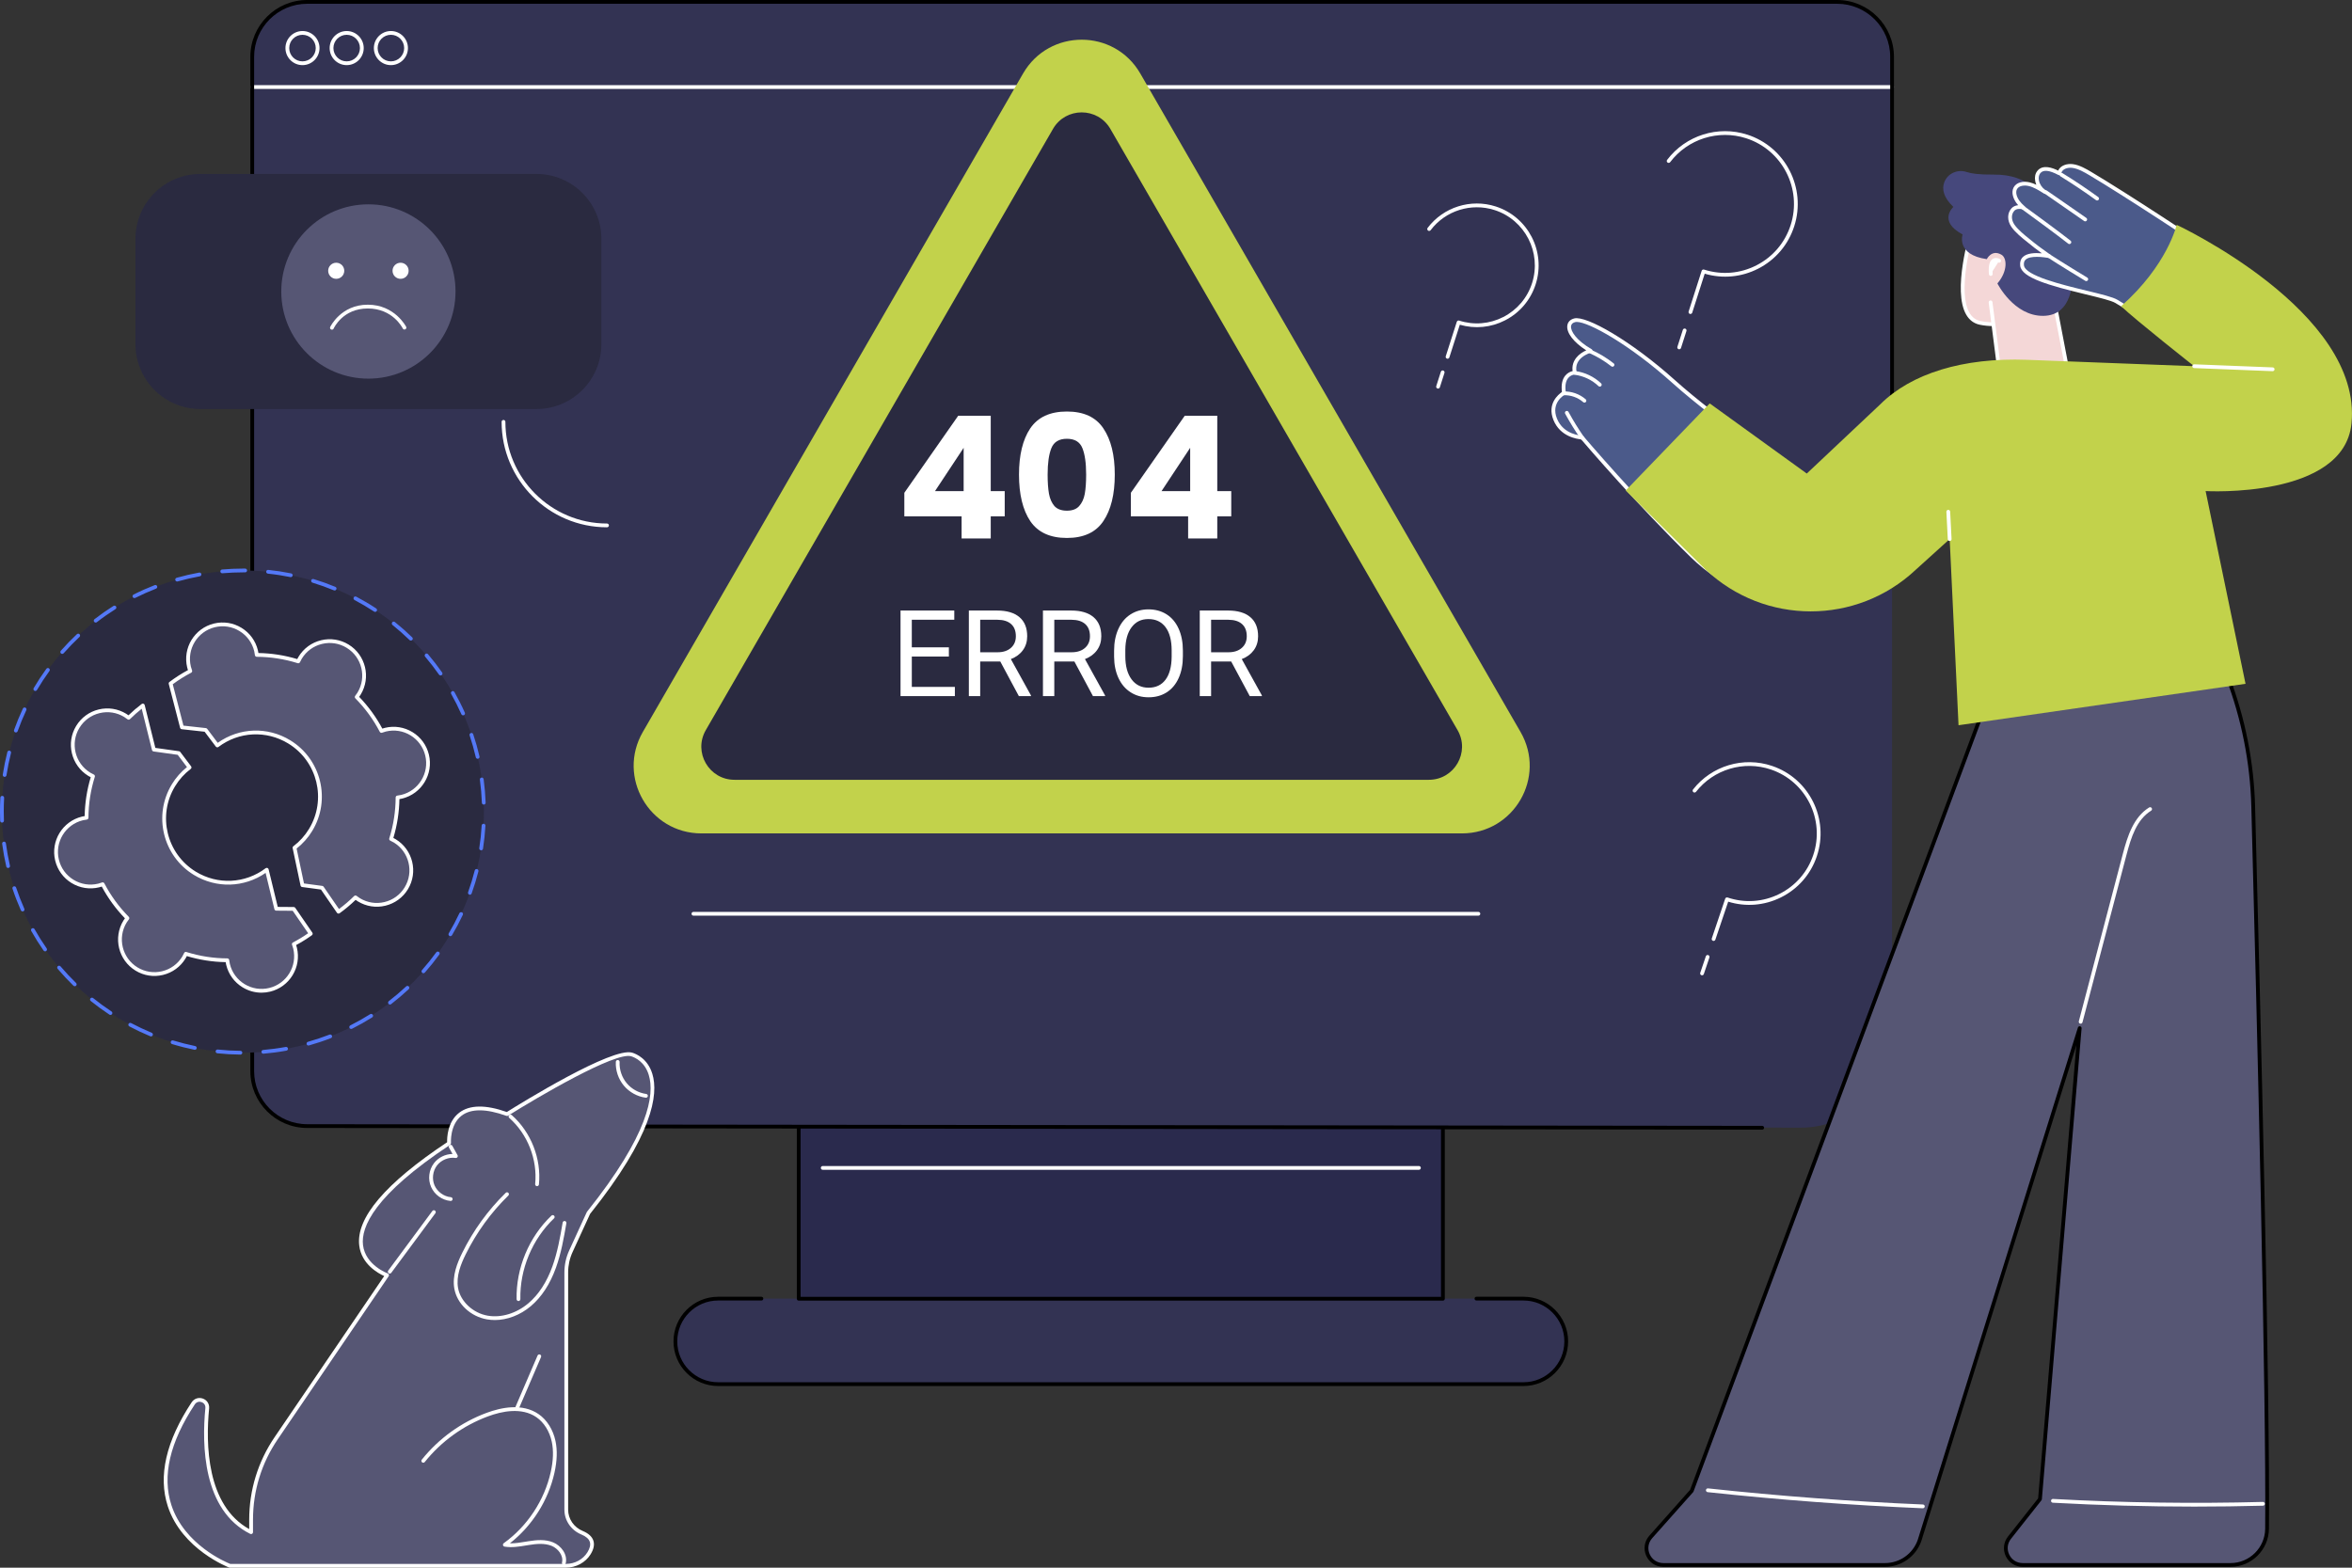 <svg width="345" height="230" viewBox="0 0 345 230" fill="none" xmlns="http://www.w3.org/2000/svg">
<rect x="0" y="0" width="345" height="230" fill="#333333" stroke="none"/>
<g clipPath="url(#clip0_344_14974)">
<path d="M216.571 190.527H223.475C226.936 190.527 229.743 193.335 229.743 196.799C229.743 200.263 226.937 203.071 223.475 203.071H105.338C101.877 203.071 99.069 200.263 99.069 196.799C99.069 193.335 101.875 190.527 105.338 190.527H216.572H216.571Z" fill="#333353"/>
<path d="M211.65 165.457H117.156V190.545H211.65V165.457Z" fill="#2A2A4D"/>
<path d="M211.65 190.82H117.157C117.003 190.82 116.88 190.696 116.88 190.544V165.456C116.88 165.303 117.004 165.18 117.157 165.18C117.309 165.18 117.433 165.304 117.433 165.456V190.266H211.374V165.456C211.374 165.303 211.498 165.18 211.65 165.18C211.803 165.18 211.927 165.304 211.927 165.456V190.544C211.927 190.697 211.803 190.82 211.65 190.82Z" fill="black"/>
<path d="M223.473 203.347H105.336C101.727 203.347 98.791 200.41 98.791 196.799C98.791 193.188 101.727 190.25 105.336 190.25H111.688C111.841 190.25 111.965 190.374 111.965 190.526C111.965 190.679 111.84 190.803 111.688 190.803H105.336C102.032 190.803 99.344 193.493 99.344 196.798C99.344 200.104 102.032 202.793 105.336 202.793H223.473C226.777 202.793 229.465 200.104 229.465 196.798C229.465 193.493 226.777 190.803 223.473 190.803H216.569C216.416 190.803 216.293 190.679 216.293 190.526C216.293 190.374 216.417 190.25 216.569 190.25H223.473C227.083 190.25 230.018 193.187 230.018 196.798C230.018 200.409 227.083 203.347 223.473 203.347Z" fill="black"/>
<path d="M208.133 171.624H120.679C120.526 171.624 120.402 171.499 120.402 171.347C120.402 171.195 120.527 171.07 120.679 171.07H208.133C208.287 171.07 208.41 171.195 208.41 171.347C208.41 171.499 208.286 171.624 208.133 171.624Z" fill="white" fillOpacity="0.3"/>
<path d="M277.535 152.107C277.535 159.478 271.552 165.45 264.175 165.442L45.054 165.211C40.605 165.211 36.996 161.602 36.996 157.149V8.34C36.996 3.887 40.603 0.277 45.054 0.277H269.476C273.926 0.277 277.535 3.887 277.535 8.34V152.107Z" fill="#333353"/>
<path d="M277.536 13.046H36.997C36.844 13.046 36.721 12.921 36.721 12.769C36.721 12.617 36.845 12.492 36.997 12.492H277.535C277.688 12.492 277.811 12.617 277.811 12.769C277.811 12.921 277.687 13.046 277.535 13.046H277.536Z" fill="white" fillOpacity="0.3"/>
<path d="M44.369 9.555C42.991 9.555 41.87 8.433 41.87 7.053C41.87 5.673 42.992 4.551 44.369 4.551C45.746 4.551 46.868 5.673 46.868 7.053C46.868 8.433 45.746 9.555 44.369 9.555ZM44.369 5.105C43.296 5.105 42.423 5.979 42.423 7.053C42.423 8.128 43.296 9.001 44.369 9.001C45.442 9.001 46.315 8.128 46.315 7.053C46.315 5.979 45.442 5.105 44.369 5.105Z" fill="white" fillOpacity="0.3"/>
<path d="M50.853 9.555C49.474 9.555 48.353 8.433 48.353 7.053C48.353 5.673 49.475 4.551 50.853 4.551C52.23 4.551 53.352 5.673 53.352 7.053C53.352 8.433 52.23 9.555 50.853 9.555ZM50.853 5.105C49.78 5.105 48.907 5.979 48.907 7.053C48.907 8.128 49.78 9.001 50.853 9.001C51.925 9.001 52.798 8.128 52.798 7.053C52.798 5.979 51.925 5.105 50.853 5.105Z" fill="white" fillOpacity="0.3"/>
<path d="M57.339 9.555C55.961 9.555 54.84 8.433 54.84 7.053C54.84 5.673 55.962 4.551 57.339 4.551C58.716 4.551 59.838 5.673 59.838 7.053C59.838 8.433 58.716 9.555 57.339 9.555ZM57.339 5.105C56.266 5.105 55.393 5.979 55.393 7.053C55.393 8.128 56.266 9.001 57.339 9.001C58.412 9.001 59.285 8.128 59.285 7.053C59.285 5.979 58.412 5.105 57.339 5.105Z" fill="white" fillOpacity="0.3"/>
<path d="M258.489 165.733L45.056 165.488C40.46 165.488 36.721 161.747 36.721 157.149V8.339C36.721 3.74 40.46 0 45.056 0H269.478C274.073 0 277.813 3.742 277.813 8.339V84.453C277.813 84.606 277.688 84.729 277.536 84.729C277.384 84.729 277.259 84.605 277.259 84.453V8.339C277.259 4.046 273.769 0.553 269.479 0.553H45.056C40.766 0.553 37.275 4.046 37.275 8.339V157.148C37.275 161.441 40.766 164.934 45.056 164.934L258.489 165.179C258.642 165.179 258.765 165.303 258.765 165.455C258.765 165.609 258.641 165.732 258.489 165.732V165.733Z" fill="black"/>
<path d="M216.856 134.339H101.715C101.562 134.339 101.438 134.214 101.438 134.062C101.438 133.91 101.563 133.785 101.715 133.785H216.856C217.009 133.785 217.133 133.91 217.133 134.062C217.133 134.214 217.008 134.339 216.856 134.339Z" fill="white" fillOpacity="0.3"/>
<path d="M316.265 81.797L317.007 82.682C325.403 92.691 330.162 105.249 330.51 118.312C331.32 148.737 332.715 204.849 332.542 224.295C332.515 227.236 330.124 229.604 327.185 229.604H296.697C294.633 229.604 293.48 227.221 294.759 225.601L299.232 219.938L305.059 150.846L281.559 226.024C280.801 228.17 278.773 229.605 276.498 229.605H243.986C241.854 229.605 240.723 227.085 242.141 225.492L248.152 218.73L291.596 102.293L316.264 81.798L316.265 81.797Z" fill="#565674"/>
<path d="M327.183 229.878H296.695C295.635 229.878 294.688 229.285 294.224 228.33C293.76 227.373 293.881 226.261 294.54 225.427L298.961 219.827L304.569 153.332L281.823 226.103C281.024 228.364 278.885 229.877 276.497 229.877H243.985C242.889 229.877 241.93 229.256 241.479 228.256C241.029 227.254 241.203 226.123 241.932 225.302L247.91 218.579L291.336 102.191C291.354 102.145 291.381 102.105 291.419 102.075L316.087 81.58C316.205 81.482 316.379 81.498 316.477 81.615L317.219 82.5C325.62 92.517 330.438 105.231 330.786 118.301C331.619 149.582 332.991 204.949 332.818 224.294C332.79 227.372 330.262 229.877 327.183 229.877V229.878ZM305.058 150.566C305.076 150.566 305.093 150.567 305.112 150.571C305.251 150.599 305.347 150.726 305.335 150.866L299.508 219.958C299.504 220.012 299.483 220.064 299.45 220.106L294.976 225.77C294.442 226.446 294.347 227.313 294.725 228.089C295.101 228.863 295.838 229.324 296.697 229.324H327.184C329.96 229.324 332.239 227.065 332.264 224.29C332.437 204.954 331.066 149.594 330.233 118.317C329.888 105.372 325.117 92.778 316.795 82.857L316.231 82.184L291.832 102.456L248.413 218.823C248.402 218.855 248.384 218.885 248.361 218.91L242.349 225.672C241.766 226.326 241.628 227.23 241.988 228.031C242.346 228.829 243.112 229.325 243.987 229.325H276.5C278.653 229.325 280.583 227.96 281.299 225.929L304.795 150.761C304.832 150.644 304.94 150.566 305.059 150.566H305.058Z" fill="black"/>
<path d="M282.049 221.283C282.049 221.283 282.042 221.283 282.038 221.283C271.542 220.841 260.924 220.044 250.481 218.916C250.329 218.899 250.22 218.762 250.236 218.61C250.252 218.458 250.393 218.348 250.542 218.365C260.973 219.491 271.579 220.287 282.063 220.729C282.216 220.735 282.335 220.865 282.328 221.017C282.322 221.167 282.199 221.282 282.052 221.282L282.049 221.283Z" fill="white" fillOpacity="0.3"/>
<path d="M321.941 221.038C314.99 221.038 308.019 220.849 301.115 220.469C300.962 220.46 300.846 220.33 300.854 220.177C300.863 220.023 300.997 219.9 301.146 219.915C311.353 220.476 321.711 220.622 331.93 220.352C332.071 220.347 332.211 220.469 332.214 220.621C332.218 220.774 332.097 220.901 331.945 220.905C328.622 220.993 325.284 221.037 321.942 221.037L321.941 221.038Z" fill="white" fillOpacity="0.3"/>
<path d="M305.199 150.188C305.176 150.188 305.152 150.186 305.129 150.18C304.98 150.141 304.892 149.99 304.931 149.841L311.376 125.311C312.08 122.631 312.958 119.896 315.24 118.468C315.369 118.387 315.54 118.426 315.622 118.556C315.704 118.686 315.663 118.857 315.534 118.939C313.421 120.259 312.615 122.773 311.912 125.451L305.467 149.982C305.434 150.107 305.322 150.188 305.199 150.188Z" fill="white" fillOpacity="0.3"/>
<path d="M289.305 33.824C289.305 33.824 285.473 46.3 290.436 47.368C294.268 48.192 298.845 46.272 298.966 45.987C299.087 45.701 300.784 37.874 300.784 37.874L289.304 33.825L289.305 33.824Z" fill="#F4D7D7"/>
<path d="M292.461 47.843C291.754 47.843 291.048 47.781 290.379 47.638C289.54 47.457 288.881 46.968 288.42 46.182C286.343 42.645 288.93 34.104 289.041 33.742C289.063 33.671 289.114 33.61 289.18 33.577C289.248 33.543 289.326 33.538 289.398 33.563L300.877 37.611C301.009 37.657 301.085 37.794 301.056 37.93C300.772 39.241 299.347 45.798 299.222 46.092C299.031 46.543 295.721 47.842 292.461 47.842V47.843ZM289.49 34.182C289.061 35.688 287.143 42.913 288.897 45.902C289.282 46.557 289.804 46.948 290.495 47.096C294.054 47.862 298.265 46.165 298.724 45.838C298.873 45.319 299.815 41.037 300.462 38.052L289.49 34.182Z" fill="white"/>
<path d="M291.984 44.356L293.202 53.888L303.096 53.487L300.377 39.316L291.984 44.356Z" fill="#F4D7D7"/>
<path d="M293.201 54.164C293.062 54.164 292.944 54.061 292.926 53.922L291.71 44.392C291.691 44.24 291.798 44.102 291.95 44.081C292.101 44.064 292.241 44.169 292.261 44.322L293.446 53.601L302.766 53.224L300.107 39.368C300.078 39.218 300.176 39.073 300.327 39.044C300.478 39.015 300.622 39.113 300.651 39.264L303.372 53.435C303.387 53.514 303.367 53.596 303.317 53.658C303.266 53.721 303.191 53.76 303.11 53.763L293.214 54.164C293.214 54.164 293.207 54.164 293.203 54.164H293.201Z" fill="white"/>
<path d="M299.228 28.903C299.228 28.903 297.918 25.556 292.408 25.614C290.335 25.635 289.154 25.463 288.488 25.239C287.131 24.784 285.626 25.458 285.169 26.813C284.849 27.758 285.055 28.953 286.529 30.359C286.529 30.359 284.204 32.437 287.883 34.398C287.883 34.398 286.863 37.364 291.432 38.019C291.432 38.019 292.139 36.534 293.58 37.369C294.428 37.86 294.501 39.833 292.987 41.582C292.987 41.582 295.394 46.39 299.723 46.339C304.052 46.286 304.059 41.208 304.091 39.541C304.124 37.873 306.506 33.371 303.659 30.039C301.948 28.037 299.225 28.904 299.225 28.904L299.228 28.903Z" fill="#46487C"/>
<path d="M293.249 38.261C293.249 38.261 291.78 37.359 292.015 40.196L293.249 38.261Z" fill="white"/>
<path d="M292.016 40.475C291.874 40.475 291.752 40.366 291.741 40.221C291.64 39.007 291.824 38.274 292.304 37.979C292.703 37.734 293.177 37.895 293.394 38.028C293.525 38.108 293.565 38.278 293.485 38.409C293.404 38.538 293.236 38.58 293.105 38.501C293.099 38.497 292.794 38.325 292.591 38.452C292.464 38.531 292.181 38.856 292.29 40.175C292.303 40.327 292.19 40.461 292.037 40.474C292.03 40.474 292.022 40.474 292.015 40.474L292.016 40.475Z" fill="white"/>
<path d="M272.22 67.711L269.501 66.641L265.393 71.003C265.393 71.003 252.188 61.989 245.556 56.029C238.923 50.069 232.58 46.6 231.001 46.986C229.422 47.372 230.016 49.568 233.313 51.467C233.313 51.467 230.438 52.257 231.001 54.674C231.001 54.674 228.952 54.721 229.415 57.654C229.415 57.654 227.079 58.91 228.122 61.513C229.164 64.115 232.06 64.19 232.06 64.19C232.06 64.19 239.922 73.463 248.191 81.546C255.785 88.969 267.277 90.758 276.724 85.91C279.672 84.397 282.405 81.597 284.293 79.523L272.22 67.713V67.711Z" fill="#4B5A8A"/>
<path d="M265.505 88.898C259.117 88.898 252.803 86.44 247.996 81.741C240.246 74.165 232.762 65.438 231.923 64.456C231.325 64.409 228.846 64.066 227.863 61.613C226.915 59.246 228.564 57.886 229.114 57.513C228.978 56.463 229.145 55.65 229.609 55.093C229.955 54.679 230.386 54.51 230.676 54.441C230.459 52.832 231.669 51.847 232.676 51.4C230.824 50.217 229.748 48.819 229.9 47.756C229.975 47.228 230.342 46.858 230.934 46.713C232.671 46.291 239.179 49.924 245.74 55.82C251.845 61.306 263.688 69.493 265.353 70.637L269.298 66.448C269.376 66.366 269.497 66.338 269.601 66.38L272.321 67.452C272.355 67.466 272.386 67.486 272.413 67.512L284.486 79.321C284.592 79.426 284.597 79.595 284.497 79.706C282.647 81.738 279.841 84.619 276.849 86.153C273.253 87.999 269.364 88.897 265.504 88.897L265.505 88.898ZM231.288 47.23C231.204 47.23 231.13 47.237 231.066 47.253C230.698 47.343 230.491 47.539 230.449 47.837C230.344 48.574 231.238 49.95 233.452 51.225C233.548 51.28 233.602 51.388 233.587 51.5C233.574 51.611 233.494 51.703 233.386 51.733C233.279 51.763 230.775 52.484 231.269 54.611C231.288 54.693 231.269 54.778 231.218 54.843C231.166 54.909 231.088 54.949 231.005 54.95C230.984 54.95 230.427 54.975 230.029 55.458C229.649 55.918 229.535 56.642 229.687 57.611C229.706 57.727 229.648 57.842 229.545 57.898C229.46 57.944 227.442 59.074 228.378 61.409C229.338 63.806 231.955 63.909 232.066 63.911C232.144 63.914 232.219 63.949 232.269 64.009C232.349 64.102 240.218 73.365 248.383 81.347C255.925 88.719 267.263 90.453 276.596 85.663C279.413 84.218 282.087 81.518 283.907 79.532L272.065 67.95L269.573 66.967L265.593 71.192C265.5 71.291 265.348 71.308 265.235 71.231C265.103 71.141 251.939 62.138 245.369 56.235C239.015 50.525 233.026 47.231 231.287 47.231L231.288 47.23Z" fill="white" fillOpacity="0.3"/>
<path d="M232.148 64.593C232.06 64.593 231.974 64.552 231.92 64.475C231.076 63.265 230.29 61.993 229.583 60.695C229.51 60.56 229.561 60.393 229.694 60.319C229.829 60.246 229.997 60.295 230.07 60.429C230.767 61.709 231.542 62.963 232.374 64.157C232.461 64.283 232.431 64.455 232.305 64.543C232.257 64.577 232.202 64.593 232.147 64.593H232.148Z" fill="white" fillOpacity="0.3"/>
<path d="M232.413 59.067C232.349 59.067 232.284 59.044 232.231 58.999C231.436 58.307 230.383 57.939 229.327 57.987C229.323 57.987 229.318 57.987 229.314 57.987C229.167 57.987 229.045 57.871 229.037 57.723C229.03 57.571 229.149 57.441 229.302 57.434C230.489 57.382 231.694 57.798 232.594 58.581C232.71 58.682 232.723 58.857 232.622 58.972C232.568 59.035 232.49 59.068 232.413 59.068V59.067Z" fill="white" fillOpacity="0.3"/>
<path d="M234.663 56.723C234.594 56.723 234.526 56.697 234.472 56.646C233.528 55.746 232.295 55.158 231.002 54.989C230.851 54.969 230.743 54.831 230.763 54.679C230.783 54.528 230.922 54.419 231.074 54.44C232.482 54.624 233.826 55.265 234.855 56.245C234.965 56.351 234.969 56.525 234.865 56.636C234.811 56.694 234.738 56.721 234.665 56.721L234.663 56.723Z" fill="white" fillOpacity="0.3"/>
<path d="M236.529 53.804C236.468 53.804 236.408 53.785 236.358 53.745C235.363 52.963 234.271 52.307 233.113 51.796C232.973 51.734 232.909 51.571 232.971 51.43C233.032 51.291 233.196 51.228 233.337 51.289C234.537 51.818 235.669 52.498 236.7 53.309C236.821 53.403 236.841 53.578 236.746 53.697C236.692 53.767 236.611 53.803 236.529 53.803V53.804Z" fill="white" fillOpacity="0.3"/>
<path d="M302.069 25.434C300.815 24.77 299.654 24.471 299.04 25.272C298.426 26.072 298.899 27.549 299.969 28.172C299.227 27.697 298.458 27.211 297.635 27.022C296.812 26.833 295.913 27.017 295.596 27.666C295.317 28.236 295.556 29.023 296.007 29.637C296.231 29.939 296.499 30.21 296.787 30.462C296.239 30.289 295.618 30.368 295.279 30.729C294.703 31.343 294.694 32.315 295.278 33.147C295.771 33.851 296.667 34.614 297.523 35.283C298.474 36.075 299.212 36.63 300.569 37.577C299.03 37.34 296.382 37.073 296.602 38.957C296.908 41.58 308.623 43.107 310.451 44.227C313.874 46.324 316.524 47.857 316.524 47.857C318.092 47.742 324.115 40.047 325.074 37.483C323.635 36.297 311.562 28.399 306.622 25.474C305.793 24.984 304.925 24.484 304.026 24.362C303.125 24.241 302.191 24.624 302.071 25.435L302.069 25.434Z" fill="#4B5A8A"/>
<path d="M316.524 48.131C316.475 48.131 316.427 48.118 316.386 48.093C316.359 48.078 313.693 46.533 310.307 44.46C309.722 44.101 307.965 43.675 305.929 43.181C300.616 41.893 296.535 40.766 296.327 38.985C296.266 38.449 296.4 38.018 296.729 37.703C297.321 37.132 298.448 37.076 299.512 37.164C298.667 36.555 298.064 36.089 297.346 35.492C296.566 34.883 295.595 34.078 295.051 33.303C294.394 32.365 294.404 31.254 295.077 30.536C295.307 30.291 295.651 30.142 296.032 30.104C295.941 30.002 295.86 29.9 295.784 29.797C295.336 29.189 294.987 28.278 295.346 27.54C295.751 26.712 296.818 26.545 297.697 26.748C298.042 26.828 298.376 26.956 298.7 27.11C298.627 26.941 298.571 26.763 298.536 26.585C298.423 26.014 298.525 25.488 298.822 25.101C299.626 24.05 301.121 24.644 301.898 25.03C302.231 24.267 303.201 23.967 304.061 24.083C305.047 24.216 305.998 24.778 306.762 25.23C311.757 28.187 323.798 36.066 325.249 37.264C325.34 37.34 325.374 37.464 325.332 37.575C324.36 40.179 318.323 47.999 316.543 48.128C316.537 48.128 316.529 48.128 316.523 48.128L316.524 48.131ZM298.755 37.683C298.098 37.683 297.451 37.778 297.114 38.102C296.914 38.295 296.837 38.562 296.878 38.922C297.058 40.462 302.475 41.775 306.06 42.643C308.227 43.169 309.937 43.584 310.596 43.987C313.64 45.851 316.1 47.286 316.578 47.564C317.984 47.225 323.547 40.406 324.74 37.567C322.744 36.038 311.313 28.568 306.479 25.706C305.758 25.28 304.861 24.749 303.986 24.631C303.254 24.53 302.439 24.819 302.342 25.47C302.328 25.559 302.273 25.636 302.192 25.676C302.112 25.716 302.016 25.715 301.938 25.674C300.57 24.948 299.692 24.869 299.259 25.435C299.061 25.694 298.996 26.063 299.078 26.476C299.185 27.016 299.52 27.524 299.967 27.838C300.018 27.871 300.068 27.902 300.117 27.933C300.244 28.015 300.283 28.182 300.204 28.312C300.125 28.44 299.959 28.483 299.828 28.407C299.771 28.375 299.716 28.34 299.662 28.302C299.018 27.892 298.3 27.455 297.57 27.288C296.927 27.139 296.112 27.231 295.842 27.783C295.634 28.207 295.787 28.869 296.228 29.468C296.415 29.723 296.658 29.98 296.966 30.249C297.066 30.335 297.09 30.479 297.026 30.593C296.961 30.707 296.824 30.76 296.701 30.721C296.227 30.572 295.725 30.651 295.478 30.912C294.99 31.434 294.999 32.266 295.501 32.982C296.009 33.706 296.994 34.514 297.691 35.06C298.632 35.843 299.367 36.396 300.725 37.345C300.83 37.419 300.87 37.556 300.823 37.675C300.775 37.795 300.652 37.864 300.523 37.846C300.175 37.792 299.458 37.681 298.75 37.681L298.755 37.683Z" fill="white" fillOpacity="0.3"/>
<path d="M306.021 41.242C305.972 41.242 305.923 41.229 305.878 41.201C305.837 41.176 301.786 38.721 300.417 37.804C300.29 37.719 300.256 37.546 300.341 37.419C300.427 37.292 300.599 37.259 300.726 37.344C302.086 38.254 306.125 40.702 306.166 40.727C306.297 40.807 306.338 40.977 306.259 41.108C306.206 41.194 306.115 41.242 306.021 41.242Z" fill="white" fillOpacity="0.3"/>
<path d="M303.545 35.807C303.485 35.807 303.425 35.788 303.375 35.748C301.438 34.237 298.955 32.425 296.96 30.968L296.598 30.704C296.475 30.613 296.447 30.44 296.538 30.317C296.628 30.194 296.802 30.166 296.925 30.256L297.287 30.52C299.286 31.98 301.772 33.794 303.716 35.311C303.836 35.406 303.858 35.579 303.763 35.7C303.709 35.77 303.628 35.807 303.545 35.807Z" fill="white" fillOpacity="0.3"/>
<path d="M305.867 32.474C305.813 32.474 305.757 32.458 305.71 32.425L299.949 28.431C299.823 28.344 299.792 28.171 299.88 28.045C299.967 27.919 300.14 27.888 300.266 27.976L306.027 31.97C306.152 32.057 306.184 32.23 306.096 32.356C306.042 32.434 305.956 32.475 305.868 32.475L305.867 32.474Z" fill="white" fillOpacity="0.3"/>
<path d="M307.616 29.415C307.559 29.415 307.503 29.397 307.454 29.362C305.766 28.138 304.009 26.963 302.232 25.868C302.101 25.788 302.061 25.616 302.141 25.487C302.222 25.358 302.391 25.316 302.522 25.397C304.311 26.498 306.079 27.68 307.778 28.913C307.903 29.002 307.929 29.176 307.84 29.3C307.786 29.375 307.702 29.415 307.615 29.415H307.616Z" fill="white" fillOpacity="0.3"/>
<path d="M325.776 97.604C325.666 97.604 325.562 97.538 325.519 97.43L322.231 89.315C322.174 89.173 322.243 89.012 322.385 88.954C322.527 88.896 322.688 88.964 322.746 89.108L326.034 97.223C326.091 97.365 326.022 97.526 325.88 97.584C325.846 97.597 325.811 97.604 325.776 97.604Z" fill="white"/>
<path d="M319.28 32.989C319.28 32.989 317.931 38.914 311.131 44.926C313.322 47.011 321.847 53.726 321.847 53.726C321.847 53.726 302.761 52.992 297.313 52.788C287.936 52.438 280.338 54.803 275.806 59.318L265.026 69.475L250.788 59.187L238.469 71.963L250.183 83.572C258.839 91.734 272.351 91.74 281.014 83.585L285.986 79.088L287.285 106.402L329.383 100.323L323.528 72.046C323.528 72.046 343.816 73.211 344.924 62.127C346.564 45.707 319.28 32.988 319.28 32.988V32.989Z" fill="#C2D24B"/>
<path d="M333.36 54.456C333.36 54.456 333.353 54.456 333.349 54.456L321.837 54.003C321.683 53.996 321.565 53.868 321.572 53.715C321.578 53.561 321.719 53.444 321.86 53.449L333.372 53.902C333.525 53.908 333.643 54.037 333.637 54.19C333.631 54.34 333.509 54.457 333.36 54.457V54.456Z" fill="white" fillOpacity="0.3"/>
<path d="M285.986 79.367C285.84 79.367 285.717 79.252 285.71 79.104L285.503 75.092C285.496 74.939 285.613 74.809 285.766 74.802C285.918 74.789 286.049 74.911 286.057 75.064L286.263 79.076C286.271 79.23 286.154 79.359 286 79.367C285.995 79.367 285.99 79.367 285.985 79.367H285.986Z" fill="white" fillOpacity="0.3"/>
<path d="M83.023 229.722H33.711C33.711 229.722 16.768 223.419 28.339 205.893C28.987 204.912 30.514 205.443 30.398 206.614C29.85 212.186 30.072 221.443 36.831 224.795V222.946C36.831 218.689 38.112 214.53 40.505 211.011L56.778 187.086C56.778 187.086 43.667 182.415 65.873 167.726C65.873 167.726 65.25 160.172 74.377 163.454C74.377 163.454 89.736 153.799 92.664 154.709C95.592 155.619 99.889 160.976 86.318 177.953L83.743 183.571C83.295 184.549 83.062 185.611 83.062 186.686V221.489C83.062 222.989 83.995 224.302 85.38 224.875C86.511 225.344 87.428 226.229 86.396 227.892C85.678 229.049 84.384 229.722 83.022 229.722H83.023Z" fill="#565674"/>
<path d="M83.025 229.999H33.713C33.68 229.999 33.647 229.992 33.616 229.981C33.547 229.956 26.69 227.339 24.617 220.999C23.171 216.573 24.345 211.44 28.108 205.741C28.472 205.19 29.132 204.968 29.752 205.188C30.367 205.405 30.738 205.989 30.674 206.64C30.167 211.801 30.279 220.86 36.555 224.337V222.945C36.555 218.616 37.842 214.435 40.277 210.855L56.357 187.211C55.459 186.808 53.027 185.473 52.695 182.744C52.2 178.69 56.538 173.59 65.588 167.581C65.568 166.931 65.624 164.578 67.362 163.247C68.88 162.085 71.229 162.049 74.343 163.147C76.385 161.867 89.838 153.542 92.745 154.443C93.406 154.649 95.017 155.363 95.688 157.549C96.611 160.554 95.773 166.559 86.554 178.098L83.992 183.684C83.557 184.632 83.337 185.641 83.337 186.685V221.487C83.337 222.849 84.18 224.078 85.485 224.618C86.324 224.965 86.847 225.445 87.04 226.042C87.227 226.625 87.09 227.295 86.631 228.035C85.881 229.246 84.498 229.996 83.021 229.996L83.025 229.999ZM33.764 229.444H83.025C84.312 229.444 85.514 228.793 86.164 227.745C86.534 227.149 86.652 226.634 86.516 226.213C86.376 225.777 85.959 225.414 85.278 225.131C83.766 224.505 82.788 223.075 82.788 221.489V186.686C82.788 185.562 83.026 184.475 83.494 183.454L86.07 177.836C86.08 177.816 86.091 177.796 86.105 177.779C95.194 166.409 96.048 160.59 95.163 157.711C94.57 155.778 93.162 155.152 92.585 154.972C90.282 154.251 78.77 161.021 74.528 163.687C74.456 163.732 74.367 163.742 74.286 163.713C71.3 162.64 69.087 162.63 67.706 163.685C65.957 165.021 66.15 167.675 66.152 167.703C66.16 167.803 66.113 167.9 66.029 167.956C54.882 175.33 52.926 180.032 53.248 182.678C53.608 185.628 56.841 186.813 56.874 186.825C56.955 186.854 57.017 186.918 57.044 187C57.07 187.082 57.058 187.171 57.01 187.241L40.737 211.166C38.365 214.654 37.111 218.727 37.111 222.945V224.794C37.111 224.89 37.062 224.979 36.98 225.029C36.899 225.079 36.797 225.084 36.711 225.042C29.742 221.585 29.594 211.995 30.125 206.585C30.172 206.1 29.855 205.808 29.569 205.708C29.279 205.606 28.844 205.633 28.573 206.045C24.907 211.596 23.754 216.569 25.144 220.825C27.048 226.65 33.178 229.211 33.764 229.443V229.444Z" fill="white" fillOpacity="0.3"/>
<path d="M82.706 229.586C82.685 229.586 82.662 229.584 82.641 229.579C82.492 229.542 82.4 229.393 82.437 229.244C82.687 228.223 81.845 227.181 80.921 226.801C79.901 226.383 78.72 226.489 77.595 226.669L77.171 226.738C76.137 226.909 75.068 227.086 74.006 226.907C73.896 226.888 73.808 226.805 73.782 226.695C73.757 226.586 73.8 226.473 73.891 226.408C77.348 223.927 79.861 220.121 80.786 215.965C81.16 214.278 81.211 212.83 80.94 211.538C80.618 210.004 79.794 208.686 78.681 207.922C76.518 206.438 73.61 207.041 71.554 207.808C67.925 209.161 64.727 211.475 62.303 214.498C62.208 214.617 62.034 214.637 61.913 214.541C61.794 214.445 61.775 214.27 61.87 214.151C64.356 211.05 67.637 208.676 71.36 207.289C73.54 206.476 76.634 205.846 78.996 207.465C80.226 208.308 81.133 209.751 81.484 211.424C81.77 212.794 81.72 214.318 81.328 216.084C80.426 220.136 78.061 223.866 74.793 226.424C75.552 226.444 76.326 226.316 77.082 226.19L77.509 226.12C78.714 225.928 79.988 225.814 81.134 226.286C82.295 226.762 83.301 228.048 82.978 229.373C82.946 229.499 82.833 229.584 82.709 229.584L82.706 229.586Z" fill="white" fillOpacity="0.3"/>
<path d="M75.874 206.78C75.838 206.78 75.8 206.773 75.764 206.758C75.624 206.697 75.559 206.534 75.619 206.394L78.852 198.875C78.913 198.734 79.076 198.67 79.216 198.729C79.357 198.789 79.421 198.953 79.362 199.092L76.128 206.612C76.083 206.716 75.981 206.779 75.874 206.779V206.78Z" fill="white" fillOpacity="0.3"/>
<path d="M94.751 161.049C94.739 161.049 94.726 161.049 94.714 161.046C93.472 160.879 92.3 160.231 91.499 159.268C90.698 158.305 90.271 157.036 90.332 155.784C90.339 155.631 90.47 155.51 90.622 155.52C90.776 155.528 90.893 155.657 90.886 155.81C90.832 156.925 91.212 158.056 91.925 158.914C92.64 159.771 93.682 160.348 94.788 160.497C94.939 160.517 95.046 160.657 95.026 160.809C95.007 160.948 94.889 161.049 94.751 161.049Z" fill="white" fillOpacity="0.3"/>
<path d="M72.57 193.666C72.192 193.666 71.816 193.635 71.448 193.572C69.025 193.154 67.05 191.304 66.645 189.071C66.302 187.177 67.083 185.262 67.802 183.805C69.421 180.525 71.567 177.564 74.18 175.005C74.29 174.898 74.466 174.899 74.571 175.009C74.678 175.118 74.677 175.294 74.567 175.4C71.999 177.915 69.89 180.825 68.299 184.049C67.617 185.43 66.876 187.238 67.191 188.972C67.549 190.948 69.379 192.653 71.543 193.027C73.522 193.369 75.749 192.69 77.499 191.212C79.002 189.942 80.19 188.124 81.026 185.807C81.776 183.73 82.162 181.512 82.534 179.365C82.56 179.214 82.704 179.114 82.855 179.14C83.006 179.166 83.106 179.31 83.08 179.46C82.703 181.63 82.313 183.872 81.547 185.996C80.678 188.405 79.436 190.303 77.856 191.635C76.304 192.946 74.395 193.668 72.57 193.668V193.666Z" fill="white" fillOpacity="0.3"/>
<path d="M57.172 186.851C57.115 186.851 57.057 186.833 57.007 186.797C56.884 186.706 56.858 186.533 56.949 186.409L63.418 177.667C63.508 177.545 63.682 177.517 63.805 177.609C63.928 177.7 63.955 177.873 63.863 177.996L57.395 186.739C57.34 186.812 57.256 186.851 57.172 186.851Z" fill="white" fillOpacity="0.3"/>
<path d="M66.113 176.195C66.104 176.195 66.096 176.195 66.088 176.195C64.854 176.084 63.734 175.279 63.236 174.144C62.738 173.01 62.902 171.64 63.655 170.656C64.299 169.814 65.328 169.314 66.379 169.302L65.861 168.372C65.787 168.239 65.835 168.071 65.968 167.995C66.102 167.922 66.27 167.969 66.346 168.102L67.111 169.477C67.163 169.569 67.157 169.682 67.098 169.77C67.037 169.857 66.934 169.901 66.828 169.887C65.813 169.733 64.718 170.178 64.095 170.993C63.473 171.806 63.332 172.984 63.745 173.921C64.156 174.859 65.118 175.551 66.138 175.643C66.29 175.657 66.403 175.791 66.389 175.944C66.377 176.087 66.256 176.195 66.114 176.195H66.113Z" fill="white" fillOpacity="0.3"/>
<path d="M78.776 174.024C78.767 174.024 78.757 174.024 78.748 174.023C78.596 174.008 78.484 173.872 78.501 173.72C78.859 170.122 77.4 166.4 74.692 164.007C74.578 163.906 74.567 163.731 74.668 163.616C74.77 163.502 74.945 163.492 75.059 163.593C77.898 166.102 79.428 170.004 79.052 173.775C79.038 173.919 78.917 174.024 78.776 174.024Z" fill="white" fillOpacity="0.3"/>
<path d="M76.054 190.881C75.903 190.881 75.779 190.761 75.777 190.61C75.68 186.064 77.592 181.48 80.888 178.35C80.999 178.244 81.175 178.249 81.28 178.36C81.385 178.47 81.38 178.646 81.269 178.75C78.084 181.776 76.237 186.205 76.33 190.597C76.334 190.751 76.212 190.876 76.059 190.88H76.052L76.054 190.881Z" fill="white" fillOpacity="0.3"/>
<path d="M150.067 10.786L94.289 107.395C90.472 114.007 95.248 122.271 102.887 122.271H214.445C222.084 122.271 226.86 114.007 223.042 107.395L167.263 10.786C163.443 4.17 153.888 4.17 150.067 10.786Z" fill="#C2D24B"/>
<path d="M154.454 18.918L103.528 107.121C101.658 110.36 103.997 114.407 107.739 114.407H209.591C213.332 114.407 215.671 110.36 213.802 107.121L162.876 18.918C161.005 15.678 156.325 15.678 154.454 18.918Z" fill="#2A2A40"/>
<path d="M139.185 96.326H133.748V100.775H140.064V102.129H132.093V89.574H139.978V90.928H133.747V94.971H139.184V96.325L139.185 96.326Z" fill="white"/>
<path d="M146.726 97.05H143.779V102.129H142.115V89.574H146.27C147.683 89.574 148.77 89.896 149.531 90.54C150.292 91.183 150.673 92.121 150.673 93.351C150.673 94.133 150.462 94.814 150.039 95.395C149.616 95.975 149.029 96.409 148.277 96.697L151.224 102.026V102.129H149.449L146.726 97.05ZM143.779 95.696H146.321C147.142 95.696 147.796 95.483 148.282 95.056C148.767 94.63 149.01 94.06 149.01 93.346C149.01 92.568 148.779 91.972 148.316 91.558C147.853 91.143 147.185 90.933 146.312 90.927H143.779V95.695V95.696Z" fill="white"/>
<path d="M157.595 97.05H154.648V102.129H152.984V89.574H157.139C158.552 89.574 159.639 89.896 160.4 90.54C161.161 91.183 161.542 92.121 161.542 93.351C161.542 94.133 161.331 94.814 160.908 95.395C160.486 95.975 159.898 96.409 159.146 96.697L162.093 102.026V102.129H160.318L157.595 97.05ZM154.648 95.696H157.19C158.012 95.696 158.666 95.483 159.151 95.056C159.637 94.63 159.879 94.06 159.879 93.346C159.879 92.568 159.648 91.972 159.185 91.558C158.722 91.143 158.054 90.933 157.181 90.927H154.648V95.695V95.696Z" fill="white"/>
<path d="M173.511 96.257C173.511 97.487 173.304 98.561 172.891 99.477C172.477 100.395 171.891 101.093 171.132 101.577C170.374 102.06 169.49 102.301 168.479 102.301C167.467 102.301 166.615 102.059 165.85 101.572C165.085 101.087 164.493 100.395 164.07 99.495C163.648 98.595 163.431 97.553 163.42 96.369V95.464C163.42 94.257 163.629 93.19 164.049 92.265C164.468 91.34 165.061 90.632 165.828 90.14C166.596 89.649 167.472 89.402 168.461 89.402C169.45 89.402 170.353 89.645 171.12 90.131C171.887 90.618 172.477 91.322 172.891 92.244C173.304 93.166 173.511 94.24 173.511 95.464V96.257ZM171.864 95.446C171.864 93.958 171.566 92.816 170.969 92.019C170.371 91.224 169.535 90.825 168.461 90.825C167.387 90.825 166.592 91.224 165.992 92.019C165.392 92.816 165.083 93.921 165.065 95.335V96.257C165.065 97.7 165.368 98.834 165.974 99.659C166.581 100.484 167.414 100.896 168.477 100.896C169.54 100.896 170.373 100.506 170.959 99.727C171.545 98.948 171.847 97.832 171.863 96.378V95.446H171.864Z" fill="white"/>
<path d="M180.596 97.05H177.649V102.129H175.985V89.574H180.14C181.553 89.574 182.64 89.896 183.401 90.54C184.162 91.183 184.543 92.121 184.543 93.351C184.543 94.133 184.332 94.814 183.909 95.395C183.486 95.975 182.899 96.409 182.147 96.697L185.094 102.026V102.129H183.319L180.596 97.05ZM177.649 95.696H180.191C181.013 95.696 181.667 95.483 182.152 95.056C182.638 94.63 182.88 94.06 182.88 93.346C182.88 92.568 182.649 91.972 182.186 91.558C181.723 91.143 181.055 90.933 180.182 90.927H177.649V95.695V95.696Z" fill="white"/>
<path d="M78.692 25.52H29.39C24.133 25.52 19.87 29.784 19.87 35.045V50.485C19.87 55.746 24.133 60.011 29.39 60.011H78.692C83.951 60.011 88.212 55.746 88.212 50.485V35.045C88.212 29.784 83.949 25.52 78.692 25.52Z" fill="#2A2A40"/>
<path d="M54.038 55.551C61.096 55.551 66.818 49.826 66.818 42.764C66.818 35.702 61.096 29.977 54.038 29.977C46.98 29.977 41.258 35.702 41.258 42.764C41.258 49.826 46.98 55.551 54.038 55.551Z" fill="#565674"/>
<path d="M49.318 40.907C49.97 40.907 50.498 40.379 50.498 39.727C50.498 39.075 49.97 38.547 49.318 38.547C48.667 38.547 48.139 39.075 48.139 39.727C48.139 40.379 48.667 40.907 49.318 40.907Z" fill="white"/>
<path d="M58.759 40.907C59.41 40.907 59.939 40.379 59.939 39.727C59.939 39.075 59.41 38.547 58.759 38.547C58.107 38.547 57.579 39.075 57.579 39.727C57.579 40.379 58.107 40.907 58.759 40.907Z" fill="white"/>
<path d="M48.685 48.368C48.646 48.368 48.607 48.361 48.569 48.343C48.431 48.279 48.371 48.114 48.435 47.976C48.45 47.943 49.993 44.703 53.951 44.703C57.909 44.703 59.561 47.916 59.577 47.948C59.644 48.085 59.587 48.251 59.449 48.318C59.312 48.386 59.146 48.328 59.079 48.191C59.02 48.071 57.6 45.257 53.951 45.257C50.303 45.257 48.995 48.089 48.938 48.21C48.891 48.31 48.791 48.369 48.686 48.369L48.685 48.368Z" fill="white"/>
<path d="M89.041 77.361C80.514 77.361 73.578 70.421 73.578 61.89C73.578 61.736 73.703 61.613 73.855 61.613C74.007 61.613 74.132 61.738 74.132 61.89C74.132 70.116 80.819 76.807 89.04 76.807C89.193 76.807 89.316 76.931 89.316 77.084C89.316 77.236 89.192 77.36 89.04 77.36L89.041 77.361Z" fill="white" fillOpacity="0.3"/>
<path d="M247.959 46.067C247.931 46.067 247.903 46.063 247.875 46.053C247.729 46.007 247.648 45.851 247.695 45.705L249.607 39.729C249.629 39.658 249.678 39.601 249.744 39.567C249.809 39.533 249.885 39.526 249.955 39.549C252.525 40.375 255.26 40.15 257.66 38.917C260.062 37.681 261.84 35.584 262.665 33.009C264.365 27.696 261.43 21.986 256.121 20.281C252.046 18.971 247.57 20.381 244.985 23.79C244.893 23.91 244.718 23.936 244.596 23.843C244.474 23.75 244.45 23.576 244.543 23.454C247.271 19.858 251.991 18.372 256.29 19.752C261.889 21.55 264.985 27.572 263.192 33.175C262.323 35.891 260.448 38.104 257.914 39.407C255.465 40.665 252.684 40.928 250.052 40.155L248.223 45.871C248.186 45.989 248.077 46.063 247.959 46.063V46.067Z" fill="white" fillOpacity="0.2"/>
<path d="M246.311 51.244C246.284 51.244 246.255 51.241 246.227 51.23C246.081 51.184 246.001 51.028 246.047 50.882L246.845 48.393C246.891 48.247 247.046 48.165 247.193 48.213C247.339 48.259 247.42 48.415 247.373 48.561L246.576 51.051C246.538 51.169 246.43 51.243 246.311 51.243V51.244Z" fill="white" fillOpacity="0.2"/>
<path d="M212.333 52.632C212.306 52.632 212.277 52.628 212.249 52.618C212.103 52.571 212.023 52.416 212.069 52.27L213.687 47.215C213.709 47.144 213.758 47.087 213.824 47.053C213.889 47.019 213.965 47.012 214.035 47.035C216.197 47.73 218.5 47.54 220.52 46.503C222.542 45.464 224.038 43.698 224.732 41.53C226.163 37.058 223.692 32.252 219.224 30.817C215.793 29.715 212.028 30.902 209.852 33.77C209.76 33.891 209.585 33.916 209.463 33.823C209.341 33.73 209.317 33.557 209.41 33.435C211.728 30.378 215.743 29.115 219.394 30.289C224.152 31.817 226.785 36.935 225.26 41.697C224.522 44.006 222.928 45.888 220.774 46.995C218.705 48.058 216.357 48.286 214.132 47.642L212.597 52.437C212.56 52.555 212.452 52.629 212.333 52.629V52.632Z" fill="white" fillOpacity="0.2"/>
<path d="M210.94 57.01C210.913 57.01 210.884 57.006 210.856 56.996C210.71 56.949 210.63 56.793 210.676 56.648L211.35 54.541C211.397 54.395 211.552 54.314 211.699 54.361C211.845 54.408 211.925 54.564 211.879 54.709L211.205 56.816C211.167 56.934 211.059 57.008 210.94 57.008V57.01Z" fill="white" fillOpacity="0.2"/>
<path d="M251.354 138.045C251.325 138.045 251.295 138.04 251.266 138.03C251.121 137.981 251.043 137.824 251.092 137.68L253.059 131.85C253.083 131.78 253.133 131.723 253.199 131.691C253.264 131.658 253.341 131.653 253.41 131.677C255.919 132.523 258.607 132.342 260.979 131.165C263.352 129.99 265.125 127.961 265.972 125.452C267.721 120.272 264.928 114.639 259.75 112.892C255.773 111.551 251.364 112.868 248.777 116.169C248.682 116.29 248.509 116.311 248.388 116.217C248.267 116.122 248.246 115.949 248.34 115.828C251.072 112.343 255.729 110.952 259.928 112.368C265.396 114.213 268.343 120.162 266.498 125.629C265.604 128.278 263.732 130.42 261.227 131.662C258.804 132.862 256.07 133.081 253.498 132.287L251.618 137.857C251.579 137.972 251.471 138.045 251.355 138.045H251.354Z" fill="white" fillOpacity="0.2"/>
<path d="M249.661 143.092C249.632 143.092 249.602 143.087 249.573 143.077C249.428 143.028 249.35 142.871 249.399 142.726L250.219 140.298C250.269 140.152 250.426 140.074 250.57 140.125C250.715 140.174 250.793 140.331 250.744 140.475L249.924 142.904C249.885 143.019 249.777 143.092 249.661 143.092Z" fill="white" fillOpacity="0.2"/>
<path d="M35.63 154.444C55.154 154.444 70.982 138.607 70.982 119.071C70.982 99.536 55.154 83.699 35.63 83.699C16.105 83.699 0.277 99.536 0.277 119.071C0.277 138.607 16.105 154.444 35.63 154.444Z" fill="#2A2A40"/>
<path d="M49.656 133.756C50.531 133.128 51.363 132.426 52.141 131.656C52.301 131.782 52.467 131.902 52.644 132.01C55.03 133.466 58.143 132.711 59.597 130.324C61.051 127.937 60.296 124.823 57.912 123.367C57.734 123.259 57.551 123.166 57.366 123.082C57.992 121.085 58.305 119.034 58.316 116.995C58.517 116.971 58.719 116.939 58.922 116.89C61.637 116.231 63.305 113.495 62.646 110.778C61.988 108.06 59.252 106.392 56.537 107.051C56.334 107.1 56.141 107.164 55.95 107.236C55.008 105.428 53.79 103.748 52.319 102.26C52.444 102.1 52.565 101.935 52.673 101.757C54.127 99.371 53.373 96.256 50.987 94.801C48.601 93.345 45.488 94.101 44.034 96.487C43.926 96.666 43.833 96.848 43.75 97.033C41.754 96.406 39.703 96.093 37.666 96.083C37.642 95.88 37.611 95.679 37.562 95.476C36.903 92.758 34.168 91.091 31.453 91.749C28.737 92.408 27.07 95.144 27.729 97.861C27.778 98.064 27.842 98.258 27.912 98.448C26.906 98.973 25.94 99.583 25.024 100.275L26.688 106.709L30.167 107.094L31.88 109.364C34.866 107.11 39.044 106.776 42.431 108.843C46.861 111.545 48.264 117.331 45.562 121.762C44.927 122.805 44.121 123.68 43.201 124.374L44.358 129.861L47.242 130.248L49.656 133.757V133.756Z" fill="#565674"/>
<path d="M49.654 134.034C49.638 134.034 49.623 134.033 49.606 134.03C49.534 134.018 49.468 133.976 49.425 133.915L47.081 130.507L44.319 130.138C44.203 130.123 44.109 130.035 44.085 129.92L42.928 124.433C42.905 124.329 42.947 124.219 43.032 124.155C43.949 123.463 44.72 122.611 45.323 121.62C47.94 117.324 46.577 111.7 42.284 109.081C39.069 107.12 35.049 107.318 32.043 109.586C31.984 109.63 31.91 109.65 31.838 109.639C31.765 109.629 31.7 109.59 31.656 109.531L30.016 107.355L26.657 106.985C26.542 106.972 26.448 106.89 26.419 106.778L24.755 100.345C24.727 100.237 24.766 100.122 24.855 100.054C25.712 99.407 26.624 98.823 27.57 98.316C27.524 98.179 27.487 98.051 27.458 97.927C26.765 95.066 28.527 92.174 31.386 91.48C32.772 91.145 34.204 91.368 35.422 92.11C36.639 92.853 37.493 94.024 37.829 95.41C37.859 95.536 37.886 95.665 37.907 95.808C39.838 95.84 41.751 96.138 43.602 96.697C43.666 96.569 43.73 96.452 43.797 96.343C44.539 95.125 45.711 94.269 47.097 93.934C48.481 93.597 49.915 93.822 51.131 94.563C53.643 96.095 54.44 99.387 52.909 101.901C52.841 102.011 52.769 102.121 52.683 102.237C54.027 103.629 55.169 105.194 56.081 106.895C56.216 106.85 56.344 106.814 56.47 106.783C57.855 106.448 59.289 106.672 60.506 107.413C61.724 108.156 62.578 109.327 62.913 110.714C63.606 113.574 61.844 116.466 58.985 117.16C58.86 117.19 58.729 117.216 58.588 117.238C58.555 119.17 58.257 121.084 57.699 122.936C57.827 123 57.943 123.064 58.053 123.132C60.565 124.664 61.363 127.956 59.832 130.468C59.09 131.686 57.918 132.542 56.532 132.878C55.147 133.215 53.714 132.99 52.498 132.247C52.389 132.18 52.278 132.106 52.162 132.022C51.429 132.731 50.64 133.389 49.816 133.983C49.769 134.016 49.712 134.034 49.654 134.034ZM44.588 129.614L47.277 129.974C47.355 129.985 47.424 130.027 47.468 130.093L49.721 133.367C50.505 132.787 51.252 132.148 51.945 131.461C52.045 131.363 52.203 131.354 52.312 131.44C52.482 131.574 52.638 131.684 52.787 131.776C53.878 132.44 55.162 132.641 56.402 132.341C57.645 132.041 58.695 131.273 59.36 130.182C60.732 127.928 60.018 124.979 57.767 123.606C57.616 123.514 57.452 123.429 57.251 123.337C57.124 123.279 57.06 123.136 57.101 123.003C57.713 121.056 58.028 119.035 58.038 116.996C58.038 116.857 58.144 116.739 58.284 116.722C58.496 116.697 58.684 116.665 58.857 116.623C61.419 116.001 62.999 113.409 62.378 110.846C62.077 109.604 61.31 108.553 60.219 107.887C59.129 107.222 57.845 107.021 56.603 107.323C56.431 107.364 56.25 107.422 56.049 107.497C55.918 107.546 55.771 107.49 55.705 107.365C54.763 105.559 53.558 103.908 52.123 102.456C52.025 102.357 52.016 102.2 52.102 102.09C52.239 101.916 52.346 101.765 52.438 101.614C53.81 99.362 53.096 96.411 50.844 95.037C49.755 94.372 48.471 94.171 47.229 94.473C45.988 94.773 44.938 95.541 44.272 96.632C44.181 96.782 44.093 96.951 44.003 97.149C43.945 97.275 43.801 97.34 43.667 97.298C41.722 96.686 39.702 96.372 37.666 96.361C37.526 96.361 37.408 96.255 37.391 96.117C37.365 95.897 37.334 95.715 37.292 95.544C36.991 94.302 36.224 93.251 35.134 92.585C34.043 91.92 32.759 91.719 31.518 92.021C28.954 92.643 27.376 95.234 27.997 97.798C28.039 97.971 28.094 98.147 28.172 98.354C28.221 98.485 28.165 98.632 28.041 98.697C27.101 99.187 26.194 99.757 25.34 100.389L26.909 106.458L30.198 106.821C30.274 106.83 30.343 106.869 30.39 106.929L31.936 108.982C35.1 106.731 39.245 106.577 42.576 108.61C47.129 111.387 48.575 117.353 45.799 121.909C45.191 122.909 44.421 123.776 43.509 124.491L44.591 129.616L44.588 129.614Z" fill="white"/>
<path d="M39.129 127.605C36.143 129.859 31.965 130.193 28.578 128.125C24.148 125.423 22.745 119.638 25.447 115.206C26.082 114.163 26.889 113.288 27.808 112.595L26.219 110.488L22.564 109.978L20.953 103.508C20.224 104.058 19.527 104.662 18.868 105.314C18.708 105.188 18.542 105.068 18.365 104.959C15.979 103.504 12.866 104.259 11.412 106.646C9.958 109.033 10.713 112.147 13.099 113.603C13.276 113.711 13.46 113.804 13.645 113.888C13.018 115.885 12.705 117.936 12.695 119.975C12.494 119.999 12.291 120.031 12.089 120.08C9.373 120.739 7.706 123.475 8.365 126.192C9.024 128.91 11.758 130.577 14.473 129.919C14.676 129.87 14.87 129.806 15.061 129.734C16.004 131.541 17.22 133.222 18.692 134.71C18.566 134.869 18.445 135.035 18.337 135.213C16.883 137.599 17.638 140.714 20.024 142.169C22.41 143.625 25.523 142.869 26.977 140.483C27.085 140.304 27.178 140.122 27.261 139.937C29.257 140.564 31.307 140.877 33.344 140.887C33.368 141.09 33.4 141.291 33.449 141.494C34.107 144.212 36.842 145.879 39.558 145.221C42.273 144.562 43.941 141.826 43.282 139.109C43.233 138.906 43.169 138.712 43.098 138.522C43.959 138.073 44.79 137.562 45.586 136.99L43.083 133.353L40.521 133.334L39.131 127.608L39.129 127.605Z" fill="#565674"/>
<path d="M38.355 145.639C37.387 145.639 36.434 145.374 35.587 144.856C34.369 144.114 33.515 142.942 33.179 141.556C33.149 141.431 33.123 141.301 33.102 141.159C31.171 141.127 29.258 140.828 27.406 140.269C27.342 140.397 27.278 140.513 27.212 140.623C26.469 141.841 25.297 142.697 23.911 143.033C22.526 143.37 21.094 143.145 19.878 142.402C17.366 140.87 16.567 137.578 18.099 135.064C18.167 134.954 18.24 134.843 18.326 134.728C16.981 133.337 15.84 131.773 14.927 130.07C14.791 130.115 14.663 130.153 14.539 130.183C13.154 130.518 11.72 130.295 10.502 129.553C9.285 128.81 8.431 127.639 8.095 126.253C7.402 123.392 9.164 120.5 12.023 119.806C12.148 119.776 12.278 119.75 12.421 119.729C12.453 117.797 12.751 115.883 13.31 114.03C13.181 113.966 13.066 113.902 12.955 113.834C10.443 112.302 9.645 109.01 11.177 106.497C11.919 105.279 13.091 104.423 14.477 104.087C15.86 103.752 17.294 103.975 18.51 104.718C18.62 104.785 18.73 104.859 18.846 104.944C19.459 104.352 20.11 103.794 20.787 103.283C20.861 103.226 20.959 103.211 21.046 103.243C21.134 103.274 21.201 103.347 21.222 103.436L22.788 109.725L26.258 110.211C26.331 110.221 26.396 110.26 26.441 110.319L28.029 112.425C28.121 112.547 28.097 112.72 27.975 112.812C27.058 113.505 26.287 114.357 25.685 115.347C23.067 119.643 24.431 125.267 28.723 127.887C31.938 129.847 35.958 129.649 38.964 127.381C39.038 127.325 39.136 127.31 39.224 127.341C39.312 127.373 39.379 127.445 39.4 127.537L40.74 133.053L43.085 133.071C43.176 133.071 43.26 133.116 43.312 133.192L45.815 136.829C45.9 136.953 45.87 137.123 45.748 137.211C45.012 137.739 44.237 138.223 43.439 138.651C43.484 138.787 43.521 138.915 43.551 139.041C44.244 141.902 42.482 144.793 39.623 145.487C39.203 145.589 38.778 145.639 38.355 145.639ZM27.259 139.658C27.287 139.658 27.315 139.662 27.342 139.671C29.289 140.283 31.308 140.598 33.344 140.608C33.484 140.608 33.602 140.714 33.618 140.852C33.644 141.068 33.676 141.256 33.718 141.425C34.018 142.667 34.786 143.718 35.876 144.384C36.967 145.05 38.252 145.25 39.492 144.948C42.055 144.326 43.634 141.734 43.012 139.17C42.971 138.998 42.913 138.817 42.838 138.615C42.789 138.484 42.845 138.337 42.968 138.272C43.738 137.871 44.488 137.416 45.202 136.917L42.937 133.623L40.518 133.604C40.391 133.604 40.282 133.516 40.252 133.393L38.959 128.068C35.812 130.241 31.726 130.366 28.435 128.359C23.882 125.582 22.436 119.615 25.212 115.059C25.803 114.089 26.546 113.243 27.424 112.541L26.068 110.743L22.526 110.248C22.415 110.233 22.323 110.15 22.296 110.041L20.788 103.982C20.187 104.456 19.608 104.967 19.065 105.506C18.966 105.606 18.808 105.614 18.698 105.526C18.528 105.392 18.372 105.283 18.222 105.191C17.132 104.526 15.848 104.325 14.608 104.625C13.366 104.926 12.316 105.694 11.651 106.784C10.278 109.037 10.993 111.988 13.244 113.361C13.394 113.453 13.559 113.539 13.76 113.63C13.887 113.688 13.951 113.831 13.91 113.965C13.298 115.912 12.983 117.933 12.973 119.971C12.973 120.111 12.867 120.229 12.729 120.245C12.51 120.27 12.327 120.303 12.155 120.344C9.592 120.967 8.013 123.558 8.635 126.122C8.935 127.364 9.703 128.414 10.793 129.079C11.883 129.744 13.169 129.945 14.409 129.644C14.581 129.602 14.757 129.546 14.964 129.469C15.094 129.42 15.242 129.477 15.307 129.601C16.249 131.408 17.454 133.06 18.889 134.51C18.987 134.609 18.996 134.767 18.909 134.876C18.772 135.049 18.665 135.2 18.573 135.351C17.2 137.604 17.916 140.554 20.167 141.928C21.256 142.593 22.54 142.793 23.782 142.494C25.024 142.193 26.075 141.425 26.74 140.334C26.832 140.183 26.917 140.019 27.009 139.818C27.055 139.717 27.155 139.656 27.261 139.656L27.259 139.658Z" fill="white"/>
<path d="M35.266 154.723H35.263C34.134 154.713 32.994 154.648 31.876 154.531C31.724 154.514 31.613 154.379 31.63 154.227C31.646 154.074 31.783 153.965 31.934 153.98C33.034 154.096 34.156 154.16 35.267 154.17C35.42 154.171 35.542 154.297 35.541 154.449C35.54 154.601 35.415 154.723 35.264 154.723H35.266ZM38.629 154.594C38.487 154.594 38.366 154.484 38.353 154.341C38.34 154.189 38.453 154.054 38.605 154.042C39.148 153.995 39.7 153.935 40.245 153.862C40.805 153.788 41.367 153.699 41.915 153.599C42.069 153.573 42.209 153.672 42.237 153.822C42.265 153.973 42.164 154.116 42.015 154.144C41.457 154.244 40.886 154.335 40.318 154.41C39.763 154.484 39.204 154.545 38.651 154.592C38.644 154.592 38.635 154.592 38.627 154.592L38.629 154.594ZM28.578 154.019C28.559 154.019 28.542 154.018 28.523 154.013C27.42 153.788 26.314 153.508 25.234 153.177C25.088 153.133 25.005 152.977 25.05 152.831C25.094 152.686 25.25 152.603 25.396 152.648C26.459 152.972 27.548 153.249 28.634 153.47C28.783 153.5 28.88 153.646 28.85 153.797C28.823 153.929 28.708 154.018 28.578 154.018V154.019ZM45.245 153.391C45.124 153.391 45.013 153.312 44.978 153.19C44.936 153.043 45.022 152.889 45.169 152.848C46.238 152.547 47.303 152.192 48.336 151.791C48.479 151.737 48.639 151.806 48.694 151.949C48.75 152.092 48.679 152.252 48.536 152.307C47.487 152.715 46.405 153.075 45.319 153.381C45.294 153.388 45.268 153.391 45.243 153.391H45.245ZM22.147 152.053C22.112 152.053 22.076 152.047 22.042 152.032C21 151.601 19.968 151.115 18.973 150.588C18.837 150.516 18.787 150.349 18.858 150.213C18.93 150.078 19.097 150.027 19.233 150.099C20.213 150.618 21.229 151.097 22.254 151.522C22.395 151.58 22.463 151.742 22.404 151.884C22.36 151.991 22.257 152.055 22.149 152.055L22.147 152.053ZM51.513 150.96C51.411 150.96 51.314 150.905 51.265 150.808C51.196 150.671 51.251 150.505 51.389 150.436C52.378 149.938 53.357 149.385 54.295 148.795C54.425 148.713 54.596 148.752 54.678 148.881C54.759 149.011 54.72 149.182 54.591 149.263C53.637 149.864 52.644 150.426 51.638 150.931C51.597 150.951 51.556 150.96 51.513 150.96ZM16.206 148.905C16.153 148.905 16.1 148.89 16.054 148.86C15.112 148.24 14.19 147.568 13.313 146.863C13.194 146.767 13.175 146.593 13.27 146.473C13.367 146.355 13.541 146.335 13.66 146.43C14.523 147.124 15.431 147.787 16.358 148.397C16.486 148.482 16.521 148.653 16.437 148.781C16.384 148.861 16.295 148.905 16.206 148.905ZM57.202 147.378C57.119 147.378 57.037 147.342 56.983 147.27C56.89 147.149 56.911 146.975 57.033 146.882C57.91 146.204 58.765 145.476 59.575 144.719C59.687 144.614 59.862 144.619 59.966 144.731C60.071 144.843 60.066 145.018 59.954 145.122C59.131 145.893 58.262 146.632 57.372 147.319C57.321 147.358 57.261 147.377 57.203 147.377L57.202 147.378ZM10.966 144.693C10.896 144.693 10.826 144.667 10.772 144.616C9.964 143.829 9.185 142.996 8.457 142.138C8.358 142.021 8.373 141.847 8.488 141.747C8.605 141.648 8.78 141.663 8.879 141.779C9.596 142.623 10.364 143.443 11.159 144.217C11.268 144.324 11.271 144.499 11.164 144.608C11.11 144.663 11.038 144.692 10.965 144.692L10.966 144.693ZM62.108 142.784C62.043 142.784 61.977 142.762 61.925 142.715C61.81 142.613 61.799 142.439 61.901 142.324C62.635 141.494 63.337 140.618 63.99 139.72C64.079 139.596 64.253 139.569 64.377 139.659C64.502 139.748 64.528 139.921 64.439 140.046C63.776 140.957 63.062 141.847 62.317 142.69C62.262 142.752 62.186 142.783 62.109 142.783L62.108 142.784ZM6.616 139.572C6.528 139.572 6.442 139.53 6.388 139.454C5.743 138.529 5.136 137.563 4.583 136.584C4.508 136.451 4.555 136.283 4.689 136.207C4.822 136.132 4.991 136.18 5.066 136.313C5.609 137.277 6.207 138.227 6.842 139.138C6.929 139.264 6.899 139.436 6.773 139.524C6.725 139.558 6.67 139.574 6.614 139.574L6.616 139.572ZM66.062 137.35C66.015 137.35 65.966 137.337 65.922 137.311C65.79 137.233 65.747 137.063 65.825 136.931C66.39 135.976 66.915 134.983 67.387 133.982C67.452 133.843 67.617 133.783 67.755 133.848C67.894 133.914 67.953 134.078 67.889 134.217C67.41 135.235 66.876 136.243 66.302 137.213C66.25 137.3 66.158 137.349 66.062 137.349V137.35ZM3.315 133.719C3.21 133.719 3.108 133.657 3.062 133.554C2.606 132.526 2.193 131.463 1.837 130.393C1.788 130.247 1.868 130.092 2.012 130.043C2.157 129.995 2.314 130.073 2.363 130.217C2.714 131.269 3.12 132.316 3.569 133.329C3.631 133.469 3.569 133.632 3.428 133.695C3.392 133.711 3.354 133.719 3.317 133.719H3.315ZM68.923 131.267C68.891 131.267 68.86 131.262 68.83 131.25C68.685 131.199 68.611 131.041 68.662 130.896C69.037 129.852 69.365 128.777 69.637 127.704C69.675 127.555 69.824 127.466 69.974 127.504C70.123 127.542 70.212 127.692 70.174 127.841C69.897 128.93 69.564 130.023 69.183 131.083C69.143 131.196 69.036 131.267 68.923 131.267ZM1.19 127.344C1.064 127.344 0.949 127.257 0.921 127.129C0.668 126.036 0.464 124.913 0.316 123.795C0.295 123.644 0.402 123.505 0.553 123.484C0.704 123.466 0.844 123.571 0.864 123.722C1.011 124.824 1.212 125.929 1.46 127.006C1.494 127.156 1.401 127.304 1.253 127.338C1.231 127.343 1.211 127.345 1.19 127.345V127.344ZM70.577 124.753C70.563 124.753 70.549 124.753 70.534 124.749C70.383 124.726 70.278 124.584 70.302 124.433C70.471 123.339 70.589 122.223 70.652 121.114C70.661 120.961 70.793 120.849 70.944 120.854C71.097 120.863 71.213 120.993 71.204 121.146C71.14 122.27 71.02 123.405 70.85 124.518C70.828 124.655 70.71 124.753 70.577 124.753ZM0.299 120.684C0.151 120.684 0.029 120.567 0.023 120.418C0.005 119.955 -0.004 119.486 -0.004 119.026C-0.004 118.362 0.015 117.689 0.053 117.027C0.061 116.874 0.194 116.758 0.344 116.767C0.497 116.776 0.614 116.906 0.606 117.058C0.57 117.709 0.551 118.372 0.551 119.026C0.551 119.479 0.56 119.94 0.577 120.396C0.583 120.55 0.464 120.678 0.312 120.684C0.308 120.684 0.304 120.684 0.3 120.684H0.299ZM70.96 118.045C70.812 118.045 70.69 117.928 70.683 117.778C70.641 116.672 70.545 115.554 70.399 114.453L70.392 114.39C70.372 114.238 70.478 114.1 70.631 114.08C70.782 114.059 70.921 114.166 70.941 114.318L70.949 114.38C71.097 115.499 71.194 116.635 71.237 117.757C71.243 117.91 71.124 118.039 70.97 118.044C70.966 118.044 70.963 118.044 70.959 118.044L70.96 118.045ZM0.679 113.975C0.665 113.975 0.651 113.975 0.636 113.972C0.485 113.949 0.381 113.807 0.405 113.656C0.576 112.543 0.802 111.424 1.078 110.333C1.115 110.185 1.266 110.097 1.415 110.132C1.563 110.17 1.653 110.32 1.616 110.469C1.344 111.543 1.122 112.643 0.953 113.74C0.932 113.877 0.815 113.975 0.68 113.975H0.679ZM70.063 111.322C69.938 111.322 69.823 111.235 69.794 111.107C69.544 110.025 69.238 108.945 68.887 107.896C68.838 107.751 68.918 107.594 69.062 107.545C69.208 107.496 69.364 107.576 69.413 107.72C69.769 108.786 70.08 109.883 70.334 110.982C70.368 111.131 70.276 111.279 70.126 111.313C70.105 111.318 70.085 111.321 70.063 111.321V111.322ZM2.327 107.46C2.295 107.46 2.264 107.455 2.234 107.444C2.089 107.392 2.015 107.234 2.066 107.09C2.445 106.03 2.88 104.975 3.358 103.956C3.423 103.818 3.588 103.757 3.727 103.823C3.865 103.888 3.925 104.053 3.86 104.191C3.389 105.195 2.961 106.233 2.588 107.276C2.548 107.389 2.441 107.46 2.328 107.46H2.327ZM67.931 104.95C67.825 104.95 67.724 104.888 67.677 104.785C67.227 103.772 66.722 102.769 66.177 101.804C66.102 101.671 66.149 101.503 66.283 101.427C66.416 101.353 66.585 101.399 66.66 101.533C67.213 102.513 67.727 103.531 68.184 104.56C68.246 104.7 68.184 104.863 68.043 104.926C68.007 104.942 67.969 104.95 67.931 104.95ZM5.18 101.374C5.133 101.374 5.084 101.362 5.04 101.335C4.908 101.257 4.864 101.088 4.942 100.956C5.515 99.986 6.14 99.032 6.802 98.122C6.891 97.999 7.065 97.97 7.189 98.06C7.314 98.149 7.34 98.323 7.251 98.447C6.599 99.344 5.983 100.283 5.419 101.239C5.368 101.327 5.275 101.374 5.18 101.374ZM64.626 99.099C64.539 99.099 64.453 99.058 64.399 98.981C63.765 98.074 63.078 97.185 62.358 96.34C62.259 96.224 62.273 96.048 62.39 95.95C62.506 95.85 62.681 95.864 62.78 95.981C63.511 96.84 64.207 97.742 64.853 98.665C64.939 98.79 64.909 98.962 64.783 99.05C64.736 99.084 64.68 99.101 64.625 99.101L64.626 99.099ZM9.13 95.936C9.064 95.936 8.999 95.913 8.946 95.867C8.832 95.766 8.82 95.59 8.921 95.476C9.666 94.631 10.46 93.812 11.282 93.041C11.394 92.937 11.569 92.942 11.673 93.054C11.777 93.166 11.772 93.341 11.66 93.445C10.852 94.203 10.069 95.01 9.336 95.842C9.282 95.903 9.205 95.936 9.129 95.936H9.13ZM60.271 93.982C60.202 93.982 60.131 93.955 60.077 93.904C59.282 93.132 58.439 92.388 57.574 91.693C57.455 91.597 57.436 91.423 57.531 91.303C57.627 91.184 57.802 91.165 57.921 91.261C58.8 91.966 59.656 92.721 60.463 93.505C60.572 93.612 60.575 93.787 60.468 93.896C60.414 93.951 60.342 93.98 60.269 93.98L60.271 93.982ZM14.034 91.337C13.951 91.337 13.869 91.301 13.815 91.23C13.722 91.11 13.743 90.935 13.864 90.842C14.756 90.152 15.69 89.499 16.642 88.898C16.772 88.816 16.943 88.855 17.025 88.984C17.106 89.114 17.067 89.285 16.938 89.367C16.001 89.957 15.08 90.601 14.204 91.281C14.153 91.32 14.093 91.338 14.034 91.338V91.337ZM55.027 89.774C54.974 89.774 54.923 89.759 54.875 89.728C53.948 89.119 52.981 88.547 52.001 88.029C51.865 87.958 51.814 87.79 51.885 87.655C51.957 87.519 52.124 87.468 52.26 87.539C53.256 88.066 54.239 88.646 55.179 89.266C55.308 89.35 55.343 89.521 55.259 89.649C55.206 89.73 55.117 89.774 55.027 89.774ZM19.719 87.75C19.617 87.75 19.52 87.695 19.471 87.598C19.402 87.461 19.457 87.295 19.593 87.226C20.6 86.718 21.643 86.255 22.692 85.846C22.834 85.79 22.995 85.861 23.05 86.003C23.106 86.145 23.035 86.306 22.893 86.362C21.861 86.764 20.834 87.22 19.843 87.72C19.803 87.74 19.76 87.75 19.719 87.75ZM49.083 86.63C49.048 86.63 49.011 86.624 48.977 86.609C47.952 86.186 46.895 85.807 45.833 85.484C45.687 85.44 45.604 85.284 45.65 85.139C45.694 84.993 45.848 84.91 45.995 84.955C47.073 85.283 48.149 85.668 49.189 86.099C49.33 86.157 49.398 86.319 49.338 86.461C49.294 86.568 49.191 86.632 49.083 86.632V86.63ZM25.983 85.313C25.863 85.313 25.752 85.234 25.717 85.112C25.675 84.965 25.761 84.812 25.908 84.77C26.988 84.465 28.1 84.207 29.212 84.005C29.363 83.976 29.506 84.076 29.534 84.227C29.562 84.378 29.462 84.522 29.311 84.549C28.217 84.749 27.123 85.003 26.059 85.303C26.034 85.311 26.009 85.313 25.983 85.313ZM42.651 84.671C42.633 84.671 42.614 84.67 42.596 84.666C41.508 84.445 40.397 84.275 39.294 84.161C39.142 84.146 39.031 84.009 39.048 83.857C39.063 83.704 39.197 83.59 39.352 83.61C40.473 83.727 41.601 83.899 42.706 84.123C42.856 84.153 42.953 84.299 42.923 84.45C42.896 84.582 42.781 84.672 42.651 84.672V84.671ZM32.599 84.106C32.457 84.106 32.336 83.997 32.324 83.853C32.31 83.701 32.423 83.566 32.575 83.552C33.604 83.463 34.647 83.418 35.676 83.418H35.966C36.12 83.421 36.242 83.545 36.24 83.698C36.239 83.85 36.116 83.972 35.964 83.972H35.676C34.663 83.972 33.636 84.016 32.623 84.104C32.615 84.104 32.607 84.104 32.599 84.104V84.106Z" fill="#5479F7"/>
<path d="M132.651 75.75V72.3L140.551 61H145.326V72.05H147.376V75.75H145.326V79H141.051V75.75H132.651ZM141.351 65.7L137.151 72.05H141.351V65.7Z" fill="white"/>
<path d="M149.47 69.625C149.47 66.758 150.02 64.5 151.12 62.85C152.237 61.2 154.029 60.375 156.495 60.375C158.962 60.375 160.745 61.2 161.845 62.85C162.962 64.5 163.52 66.758 163.52 69.625C163.52 72.525 162.962 74.8 161.845 76.45C160.745 78.1 158.962 78.925 156.495 78.925C154.029 78.925 152.237 78.1 151.12 76.45C150.02 74.8 149.47 72.525 149.47 69.625ZM159.32 69.625C159.32 67.942 159.137 66.65 158.77 65.75C158.404 64.833 157.645 64.375 156.495 64.375C155.345 64.375 154.587 64.833 154.22 65.75C153.854 66.65 153.67 67.942 153.67 69.625C153.67 70.758 153.737 71.7 153.87 72.45C154.004 73.183 154.27 73.783 154.67 74.25C155.087 74.7 155.695 74.925 156.495 74.925C157.295 74.925 157.895 74.7 158.295 74.25C158.712 73.783 158.987 73.183 159.12 72.45C159.254 71.7 159.32 70.758 159.32 69.625Z" fill="white"/>
<path d="M165.879 75.75V72.3L173.779 61H178.554V72.05H180.604V75.75H178.554V79H174.279V75.75H165.879ZM174.579 65.7L170.379 72.05H174.579V65.7Z" fill="white"/>
</g>
<defs>
<clipPath id="clip0_344_14974">
<rect width="345" height="230" fill="white"/>
</clipPath>
</defs>
</svg>
